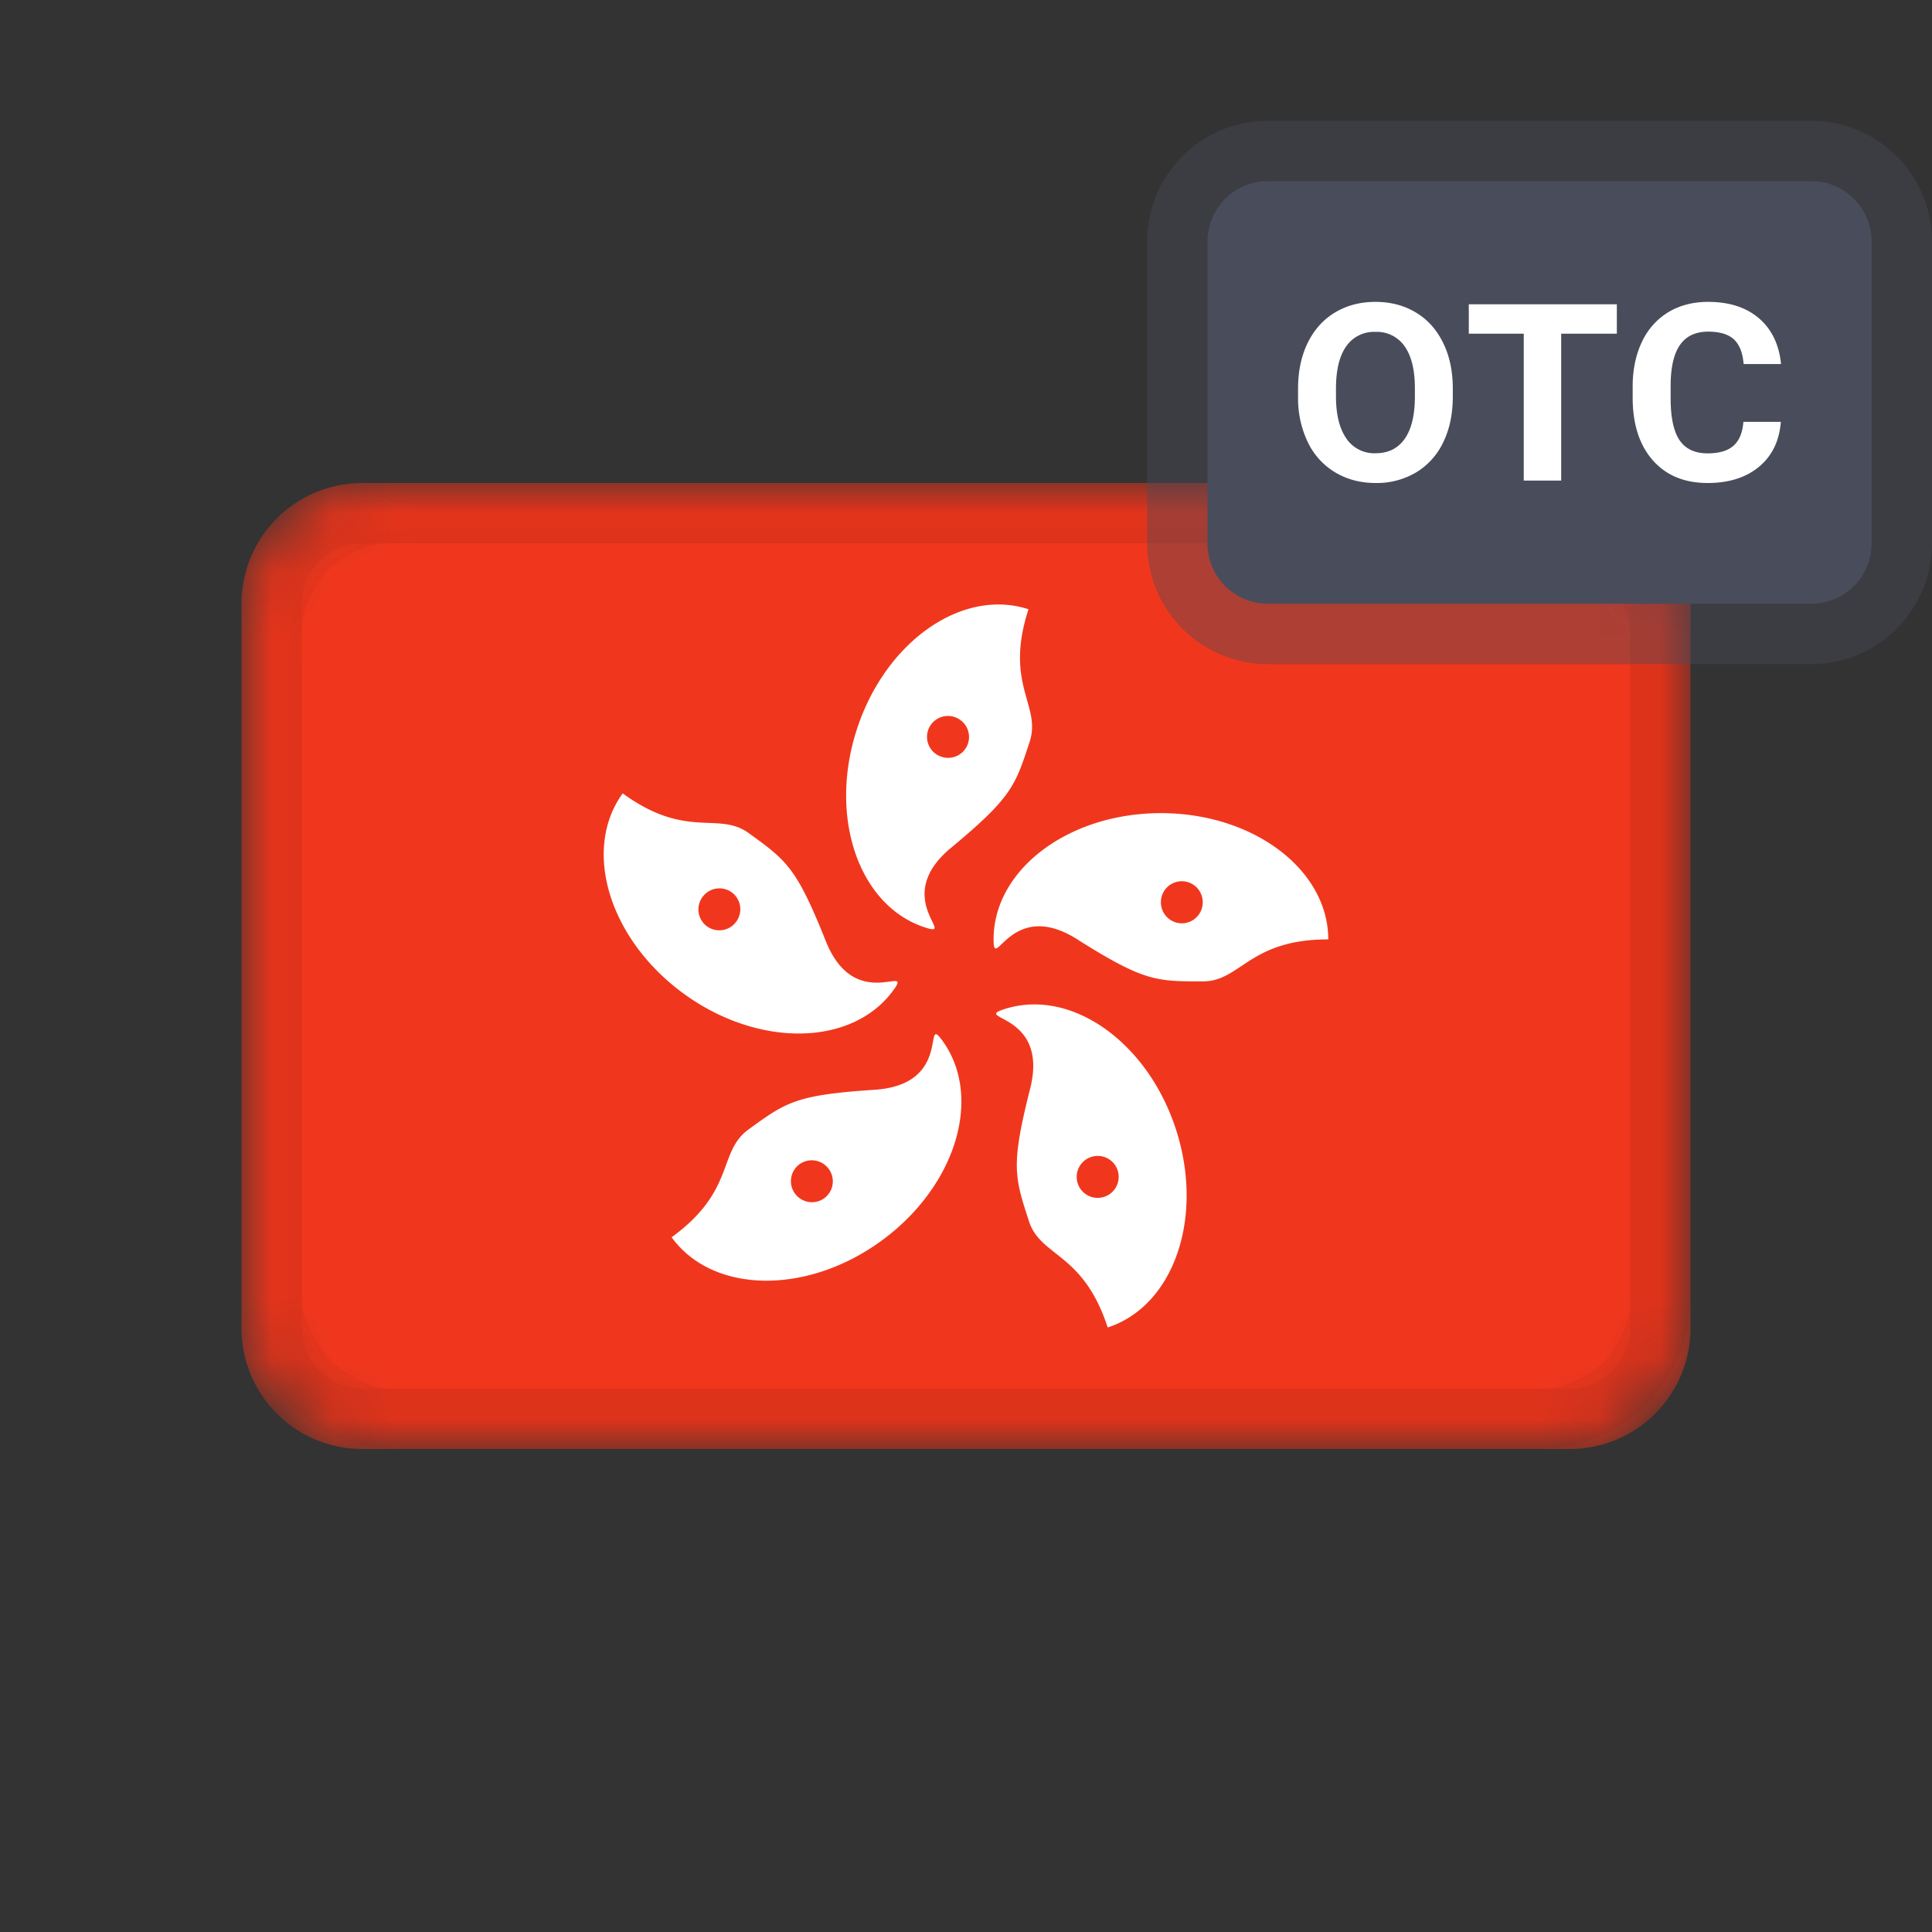 <svg width="32" height="32" xmlns="http://www.w3.org/2000/svg" xmlns:xlink="http://www.w3.org/1999/xlink"><rect width="100%" height="100%" fill="#333333" stroke="none"/><defs><rect id="a" width="24" height="16" rx="2"/></defs><g fill="none" fill-rule="evenodd"><g transform="translate(4 8)"><mask id="b" fill="#fff"><use xlink:href="#a"/></mask><g mask="url(#b)"><path d="M2 0h20a2 2 0 0 1 2 2v12a2 2 0 0 1-2 2H2a2 2 0 0 1-2-2V2a2 2 0 0 1 2-2z" fill="#F0371D"/><path d="M13.843 7.558c-1.106-.697-1.386.569-1.386 0 0-1.154 1.24-2.09 2.771-2.09S18 6.405 18 7.559c-1.315 0-1.446.696-2.079.696-.776 0-.973 0-2.078-.696zm1.732-.265a.347.347 0 0 0 .346-.348.347.347 0 0 0-.346-.349.347.347 0 0 0-.347.349c0 .192.156.348.347.348zm-2.513 2.74c.32-1.267-.97-1.142-.428-1.318 1.097-.357 2.37.534 2.843 1.99.473 1.456-.033 2.925-1.13 3.282-.407-1.25-1.11-1.16-1.305-1.762-.24-.738-.3-.925.02-2.192zm.788 1.567a.347.347 0 1 0 .662-.215.347.347 0 0 0-.438-.222.347.347 0 0 0-.224.437zm-3.362-1.55c1.304-.087.786-1.275 1.12-.815.679.934.225 2.42-1.014 3.32-1.238.9-2.792.872-3.47-.062 1.064-.772.76-1.413 1.273-1.785.627-.456.787-.572 2.09-.658zm-1.246 1.234a.347.347 0 0 0-.075.485c.113.155.33.19.485.078a.347.347 0 0 0 .075-.485.347.347 0 0 0-.485-.078zm.435-3.698c.485 1.213 1.456.354 1.121.814-.678.934-2.232.96-3.47.061-1.238-.9-1.692-2.386-1.014-3.32 1.064.774 1.58.288 2.09.66.629.455.788.571 1.273 1.785zM8.12 6.78a.347.347 0 0 0-.485.078.347.347 0 0 0 .075.485.347.347 0 0 0 .485-.078.347.347 0 0 0-.075-.485zm3.63-.736c-1.003.837.114 1.494-.427 1.318-1.098-.356-1.604-1.825-1.131-3.281.473-1.456 1.746-2.347 2.843-1.99-.406 1.25.216 1.59.02 2.192-.24.738-.3.925-1.304 1.761zm.283-1.73a.347.347 0 0 0-.224-.438.347.347 0 0 0-.438.222.347.347 0 0 0 .224.437c.183.06.38-.04.438-.222z" fill="#FFF"/><path d="M2 1a1 1 0 0 0-1 1v12a1 1 0 0 0 1 1h20a1 1 0 0 0 1-1V2a1 1 0 0 0-1-1H2zm0-1h20a2 2 0 0 1 2 2v12a2 2 0 0 1-2 2H2a2 2 0 0 1-2-2V2a2 2 0 0 1 2-2z" fill-opacity=".04" fill="#000" fill-rule="nonzero"/></g><rect stroke-opacity=".04" stroke="#000" mask="url(#b)" x=".5" y=".5" width="23" height="15" rx="2"/></g><path d="M21 2h9a2 2 0 0 1 2 2v5a2 2 0 0 1-2 2h-9a2 2 0 0 1-2-2V4a2 2 0 0 1 2-2z" fill-opacity=".4" fill="#494C5A" fill-rule="nonzero"/><path d="M21 3a1 1 0 0 0-1 1v5a1 1 0 0 0 1 1h9a1 1 0 0 0 1-1V4a1 1 0 0 0-1-1h-9z" fill="#494C5A"/><path d="M24.063 6.566c0 .288-.052.54-.157.756a1.16 1.16 0 0 1-.45.502 1.273 1.273 0 0 1-.67.176c-.25 0-.472-.058-.668-.174a1.171 1.171 0 0 1-.455-.499 1.67 1.67 0 0 1-.163-.745v-.144c0-.288.053-.54.16-.76.107-.218.258-.386.453-.503.195-.117.418-.175.669-.175.25 0 .473.058.668.175.195.117.346.285.453.504.107.218.16.47.16.757v.13zm-.628-.132c0-.306-.057-.539-.17-.698a.558.558 0 0 0-.483-.239.558.558 0 0 0-.482.236c-.113.157-.17.387-.172.69v.143c0 .298.057.53.17.694a.556.556 0 0 0 .488.247c.208 0 .368-.08.48-.238.111-.158.168-.39.169-.693v-.142zm3.345-.907h-.922V7.96h-.62V5.527h-.91V5.04h2.452v.487zm2.716 1.46c-.024.314-.143.562-.359.742-.215.18-.5.271-.853.271-.385 0-.689-.126-.91-.378-.221-.252-.332-.598-.332-1.038v-.178c0-.281.051-.528.153-.742a1.13 1.13 0 0 1 .437-.493c.19-.114.41-.171.66-.171.348 0 .628.09.84.27.212.181.335.435.368.76h-.62c-.015-.188-.07-.324-.162-.41-.093-.084-.235-.127-.425-.127-.207 0-.362.072-.464.216-.103.144-.156.367-.158.669v.22c0 .316.049.546.147.692.099.146.254.219.466.219.192 0 .335-.043.43-.128.094-.085.148-.216.162-.394h.62z" fill="#FFF"/></g></svg>